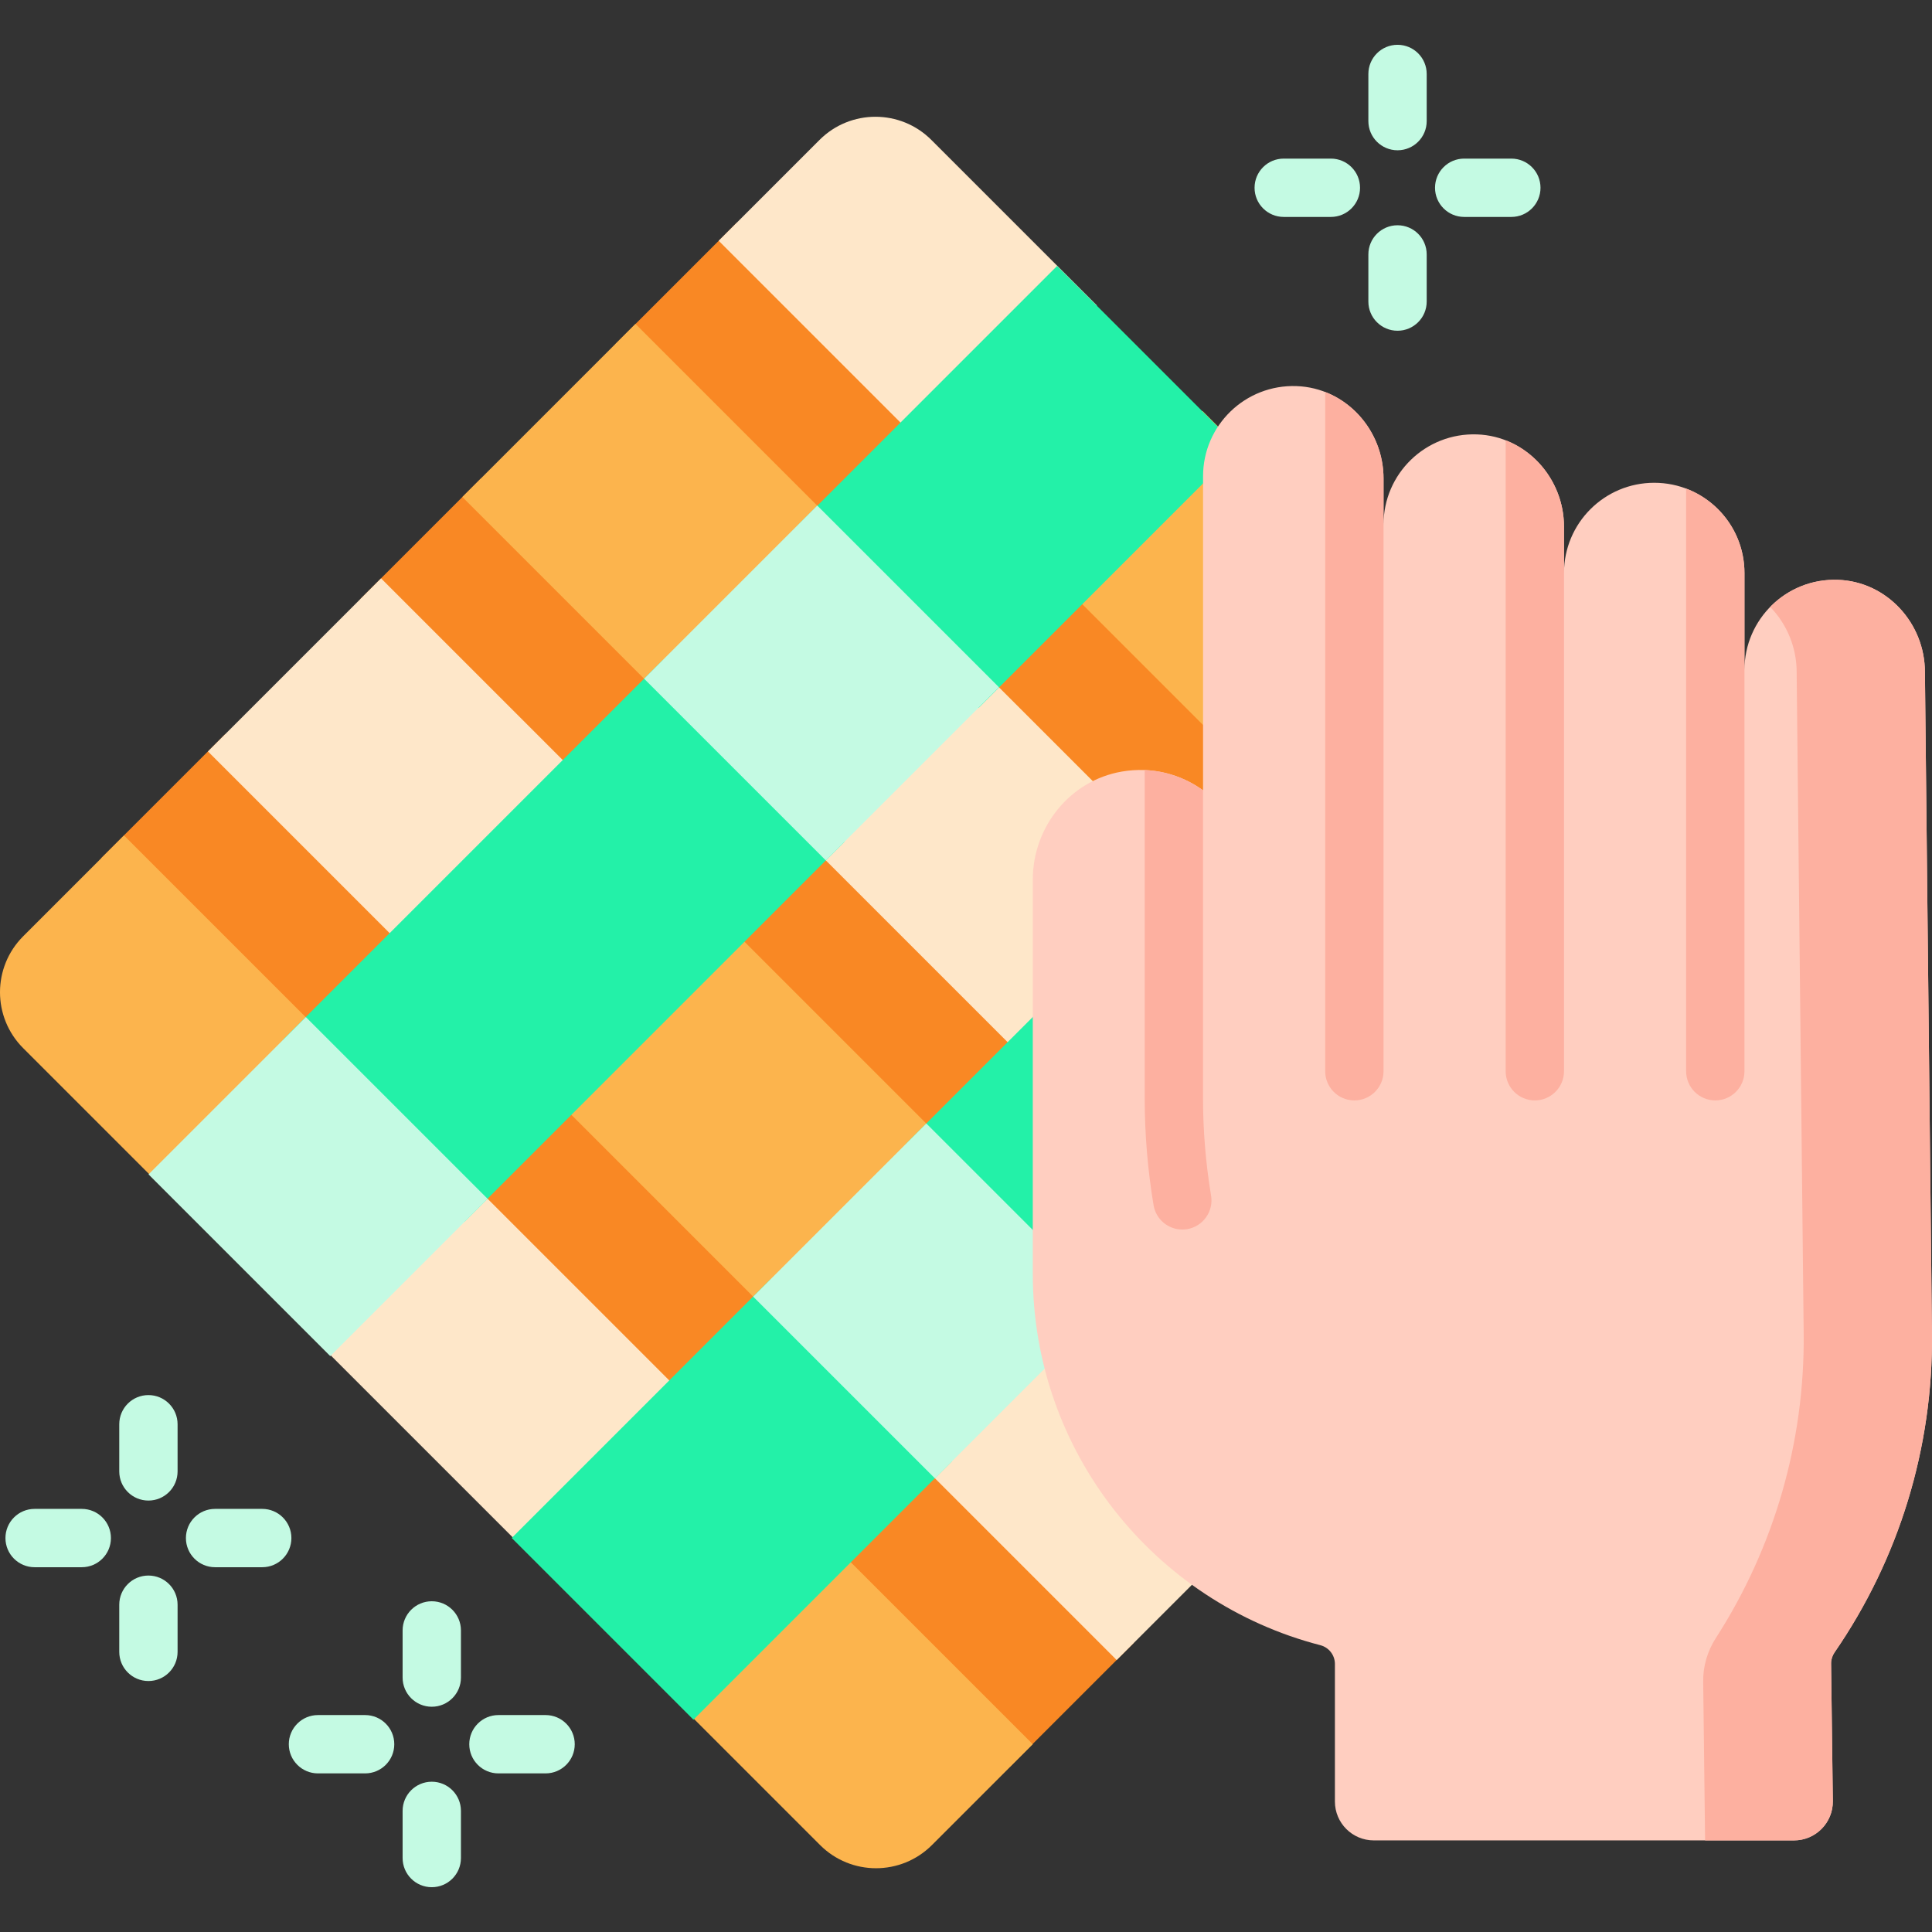 <svg id="Capa_1" enable-background="new 0 0 512 512" height="512" viewBox="0 0 512 512" width="512" xmlns="http://www.w3.org/2000/svg"><rect x="0" y="0" width="512" height="512" fill="#333333" stroke="none"/><g><g><g><g><path d="m140.463 161.131h46.434v340.596h-46.434z" fill="#f98824" transform="matrix(.707 -.707 .707 .707 -186.415 212.813)"/><path d="m217.333 488.962-44.672-44.672 41.543-41.543 59.492 59.492-26.723 26.723c-8.184 8.185-21.455 8.185-29.64 0z" fill="#fcb44d"/><path d="m50.024 321.652-43.885-43.885c-8.185-8.185-8.185-21.456 0-29.641l26.723-26.723 58.706 58.706z" fill="#fcb44d"/><path d="m209.335 92.878h45.188v340.603h-45.188z" fill="#f98824" transform="matrix(.707 -.707 .707 .707 -118.166 241.082)"/><path d="m436.115 299.831-32.203 32.213-240.845-240.845 32.213-32.203z" fill="#f98824"/><path d="m431.293 304.643-59.492-59.492 41.543-41.543 44.671 44.672c8.185 8.185 8.185 21.456 0 29.641z" fill="#fee7c9"/><path d="m249.163 122.513-58.706-58.706 26.723-26.723c8.185-8.185 21.456-8.185 29.641 0l43.885 43.885z" fill="#fee7c9"/><path d="m314.489 287.444h84.134v64.886h-84.134z" fill="#fcb44d" transform="matrix(.707 .707 -.707 .707 330.628 -158.431)"/><path d="m218.003 197.247h96.711v64.886h-96.711z" fill="#fee7c9" transform="matrix(.707 .707 -.707 .707 240.43 -121.07)"/><g><path d="m133.309 105.708h83.022v64.886h-83.022z" fill="#fcb44d" transform="matrix(.707 .707 -.707 .707 148.891 -83.153)"/><g><path d="m283.766 134.551h96.711v58.751h-96.711z" fill="#fcb44d" transform="matrix(.707 .707 -.707 .707 213.19 -186.832)"/></g><g><path d="m84.626 333.691h96.711v58.751h-96.711z" fill="#fee7c9" transform="matrix(.707 .707 -.707 .707 295.676 12.307)"/></g><path d="m65.871 173.145h83.022v64.886h-83.022z" fill="#fee7c9" transform="matrix(.707 .707 -.707 .707 176.824 -15.716)"/><path d="m150.566 264.684h96.711v64.886h-96.711z" fill="#fcb44d" transform="matrix(.707 .707 -.707 .707 268.363 -53.632)"/><path d="m247.052 354.882h84.134v64.886h-84.134z" fill="#fee7c9" transform="matrix(.707 .707 -.707 .707 358.561 -90.993)"/><path d="m78.253 215.3h142.33v68.116h-142.33z" fill="#23f1a8" transform="matrix(.707 -.707 .707 .707 -132.556 178.675)"/><path d="m221.045 94.929h97.488v68.116h-97.488z" fill="#23f1a8" transform="matrix(.707 -.707 .707 .707 -12.181 228.57)"/><path d="m183.665 148.591h68.118v64.903h-68.118z" fill="#c4fae3" transform="matrix(.707 .707 -.707 .707 191.786 -100.928)"/><path d="m50.205 285.018h68.118v58.967h-68.118z" fill="#c4fae3" transform="matrix(.707 .707 -.707 .707 247.067 32.531)"/><path d="m145.56 363.371h96.883v68.116h-96.883z" fill="#23f1a8" transform="matrix(.707 -.707 .707 .707 -224.203 253.584)"/><path d="m243.459 243.386h141.055v68.116h-141.055z" fill="#23f1a8" transform="matrix(.707 -.707 .707 .707 -104.218 303.284)"/><g fill="#c4fae3"><path d="m345.755 182.245h68.118v58.751h-68.118z" transform="matrix(.707 .707 -.707 .707 260.883 -206.587)"/><path d="m212.555 312.368h68.118v64.903h-68.118z" transform="matrix(.707 .707 -.707 .707 316.056 -73.387)"/></g></g></g></g><g><g><g><g><path d="m353.765 440.975v36.445c0 5.691 4.614 10.305 10.305 10.305h111.349c5.743 0 10.377-4.694 10.304-10.436l-.464-36.405c-.014-1.067.312-2.107.918-2.985 17.1-24.805 26.124-54.302 25.812-84.455l-1.862-175.314c0-12.967-10.083-24.01-23.042-24.471-13.604-.483-24.785 10.402-24.785 23.898v-25.703c0-13.207-10.706-23.913-23.913-23.913-13.207 0-23.913 10.706-23.913 23.913v-12.261c0-12.967-10.083-24.011-23.041-24.471-13.605-.484-24.785 10.401-24.785 23.898v-12.227c0-12.967-10.083-24.01-23.041-24.471-13.604-.484-24.785 10.401-24.785 23.898v83.224c-5.942-4.293-13.56-6.343-21.529-4.967-13.763 2.376-23.597 14.693-23.597 28.66v104.388c0 47.36 32.374 87.141 76.195 98.468 2.275.587 3.874 2.629 3.874 4.982z" fill="#ffcec0"/></g></g></g><g><g><g><path d="m485.255 440.889.466 36.399c.073 5.742-4.561 10.437-10.304 10.437h-23.551l-.499-42.034c-.077-4.112 1.122-8.129 3.349-11.587 15.456-23.993 23.576-52.034 23.278-80.665l-1.861-175.309c0-6.658-2.665-12.822-7.017-17.29 4.526-4.633 10.922-7.433 17.968-7.181 12.958.455 23.037 11.504 23.037 24.471l1.87 175.309c.305 30.156-8.712 59.657-25.819 84.463-.604.879-.931 1.92-.917 2.987z" fill="#fdb0a0"/></g></g></g><g><path d="m314.6 325.738c-.433.072-.855.103-1.278.103-3.71 0-6.987-2.679-7.615-6.461-1.556-9.346-2.349-18.889-2.349-28.359v-86.953c5.719.237 11.057 2.185 15.457 5.369v81.584c0 8.625.721 17.312 2.133 25.824.7 4.204-2.144 8.192-6.348 8.893z" fill="#fdb0a0"/></g><g><path d="m462.3 151.854v132.036c0 4.266-3.462 7.729-7.729 7.729-4.266 0-7.729-3.462-7.729-7.729v-154.408c9.038 3.41 15.458 12.139 15.458 22.372z" fill="#fdb0a0"/></g><g><path d="m414.475 139.591v144.299c0 4.266-3.462 7.729-7.729 7.729s-7.729-3.462-7.729-7.729v-167.207c9.1 3.535 15.458 12.613 15.458 22.908z" fill="#fdb0a0"/></g><g><path d="m366.65 126.792v157.098c0 4.266-3.462 7.729-7.729 7.729-4.277 0-7.729-3.462-7.729-7.729v-180.006c9.1 3.535 15.458 12.613 15.458 22.908z" fill="#fdb0a0"/></g></g></g><g><g><path d="m370.361 39.825c-4.268 0-7.729-3.46-7.729-7.729v-12.495c0-4.269 3.46-7.729 7.729-7.729s7.729 3.46 7.729 7.729v12.496c-.001 4.268-3.461 7.728-7.729 7.728z" fill="#c4fae3"/></g><g><path d="m370.361 87.65c-4.268 0-7.729-3.46-7.729-7.729v-12.495c0-4.269 3.46-7.729 7.729-7.729s7.729 3.46 7.729 7.729v12.496c-.001 4.268-3.461 7.728-7.729 7.728z" fill="#c4fae3"/></g><g><path d="m400.521 57.49h-12.496c-4.268 0-7.729-3.46-7.729-7.729s3.46-7.729 7.729-7.729h12.496c4.268 0 7.729 3.46 7.729 7.729s-3.46 7.729-7.729 7.729z" fill="#c4fae3"/></g><g><path d="m352.696 57.49h-12.495c-4.268 0-7.729-3.46-7.729-7.729s3.46-7.729 7.729-7.729h12.495c4.268 0 7.729 3.46 7.729 7.729s-3.461 7.729-7.729 7.729z" fill="#c4fae3"/></g></g><g><g><path d="m39.333 397.665c-4.268 0-7.729-3.46-7.729-7.729v-12.496c0-4.269 3.46-7.729 7.729-7.729s7.729 3.46 7.729 7.729v12.496c0 4.269-3.46 7.729-7.729 7.729z" fill="#c4fae3"/></g><g><path d="m39.333 445.489c-4.268 0-7.729-3.46-7.729-7.729v-12.495c0-4.269 3.46-7.729 7.729-7.729s7.729 3.46 7.729 7.729v12.495c0 4.269-3.46 7.729-7.729 7.729z" fill="#c4fae3"/></g><g><path d="m69.494 415.329h-12.496c-4.268 0-7.729-3.46-7.729-7.729s3.46-7.729 7.729-7.729h12.496c4.268 0 7.729 3.46 7.729 7.729-.001 4.269-3.461 7.729-7.729 7.729z" fill="#c4fae3"/></g><g><path d="m21.669 415.329h-12.496c-4.268 0-7.729-3.46-7.729-7.729s3.46-7.729 7.729-7.729h12.496c4.268 0 7.729 3.46 7.729 7.729-.001 4.269-3.461 7.729-7.729 7.729z" fill="#c4fae3"/></g></g><g><g><path d="m114.425 452.303c-4.268 0-7.729-3.46-7.729-7.729v-12.496c0-4.269 3.46-7.729 7.729-7.729s7.729 3.46 7.729 7.729v12.496c0 4.269-3.461 7.729-7.729 7.729z" fill="#c4fae3"/></g><g><path d="m114.425 500.128c-4.268 0-7.729-3.46-7.729-7.729v-12.496c0-4.269 3.46-7.729 7.729-7.729s7.729 3.46 7.729 7.729v12.496c0 4.269-3.461 7.729-7.729 7.729z" fill="#c4fae3"/></g><g><path d="m144.585 469.967h-12.495c-4.268 0-7.729-3.46-7.729-7.729s3.46-7.729 7.729-7.729h12.495c4.268 0 7.729 3.46 7.729 7.729s-3.461 7.729-7.729 7.729z" fill="#c4fae3"/></g><g><path d="m96.76 469.967h-12.495c-4.268 0-7.729-3.46-7.729-7.729s3.46-7.729 7.729-7.729h12.495c4.268 0 7.729 3.46 7.729 7.729s-3.46 7.729-7.729 7.729z" fill="#c4fae3"/></g></g></g></svg>